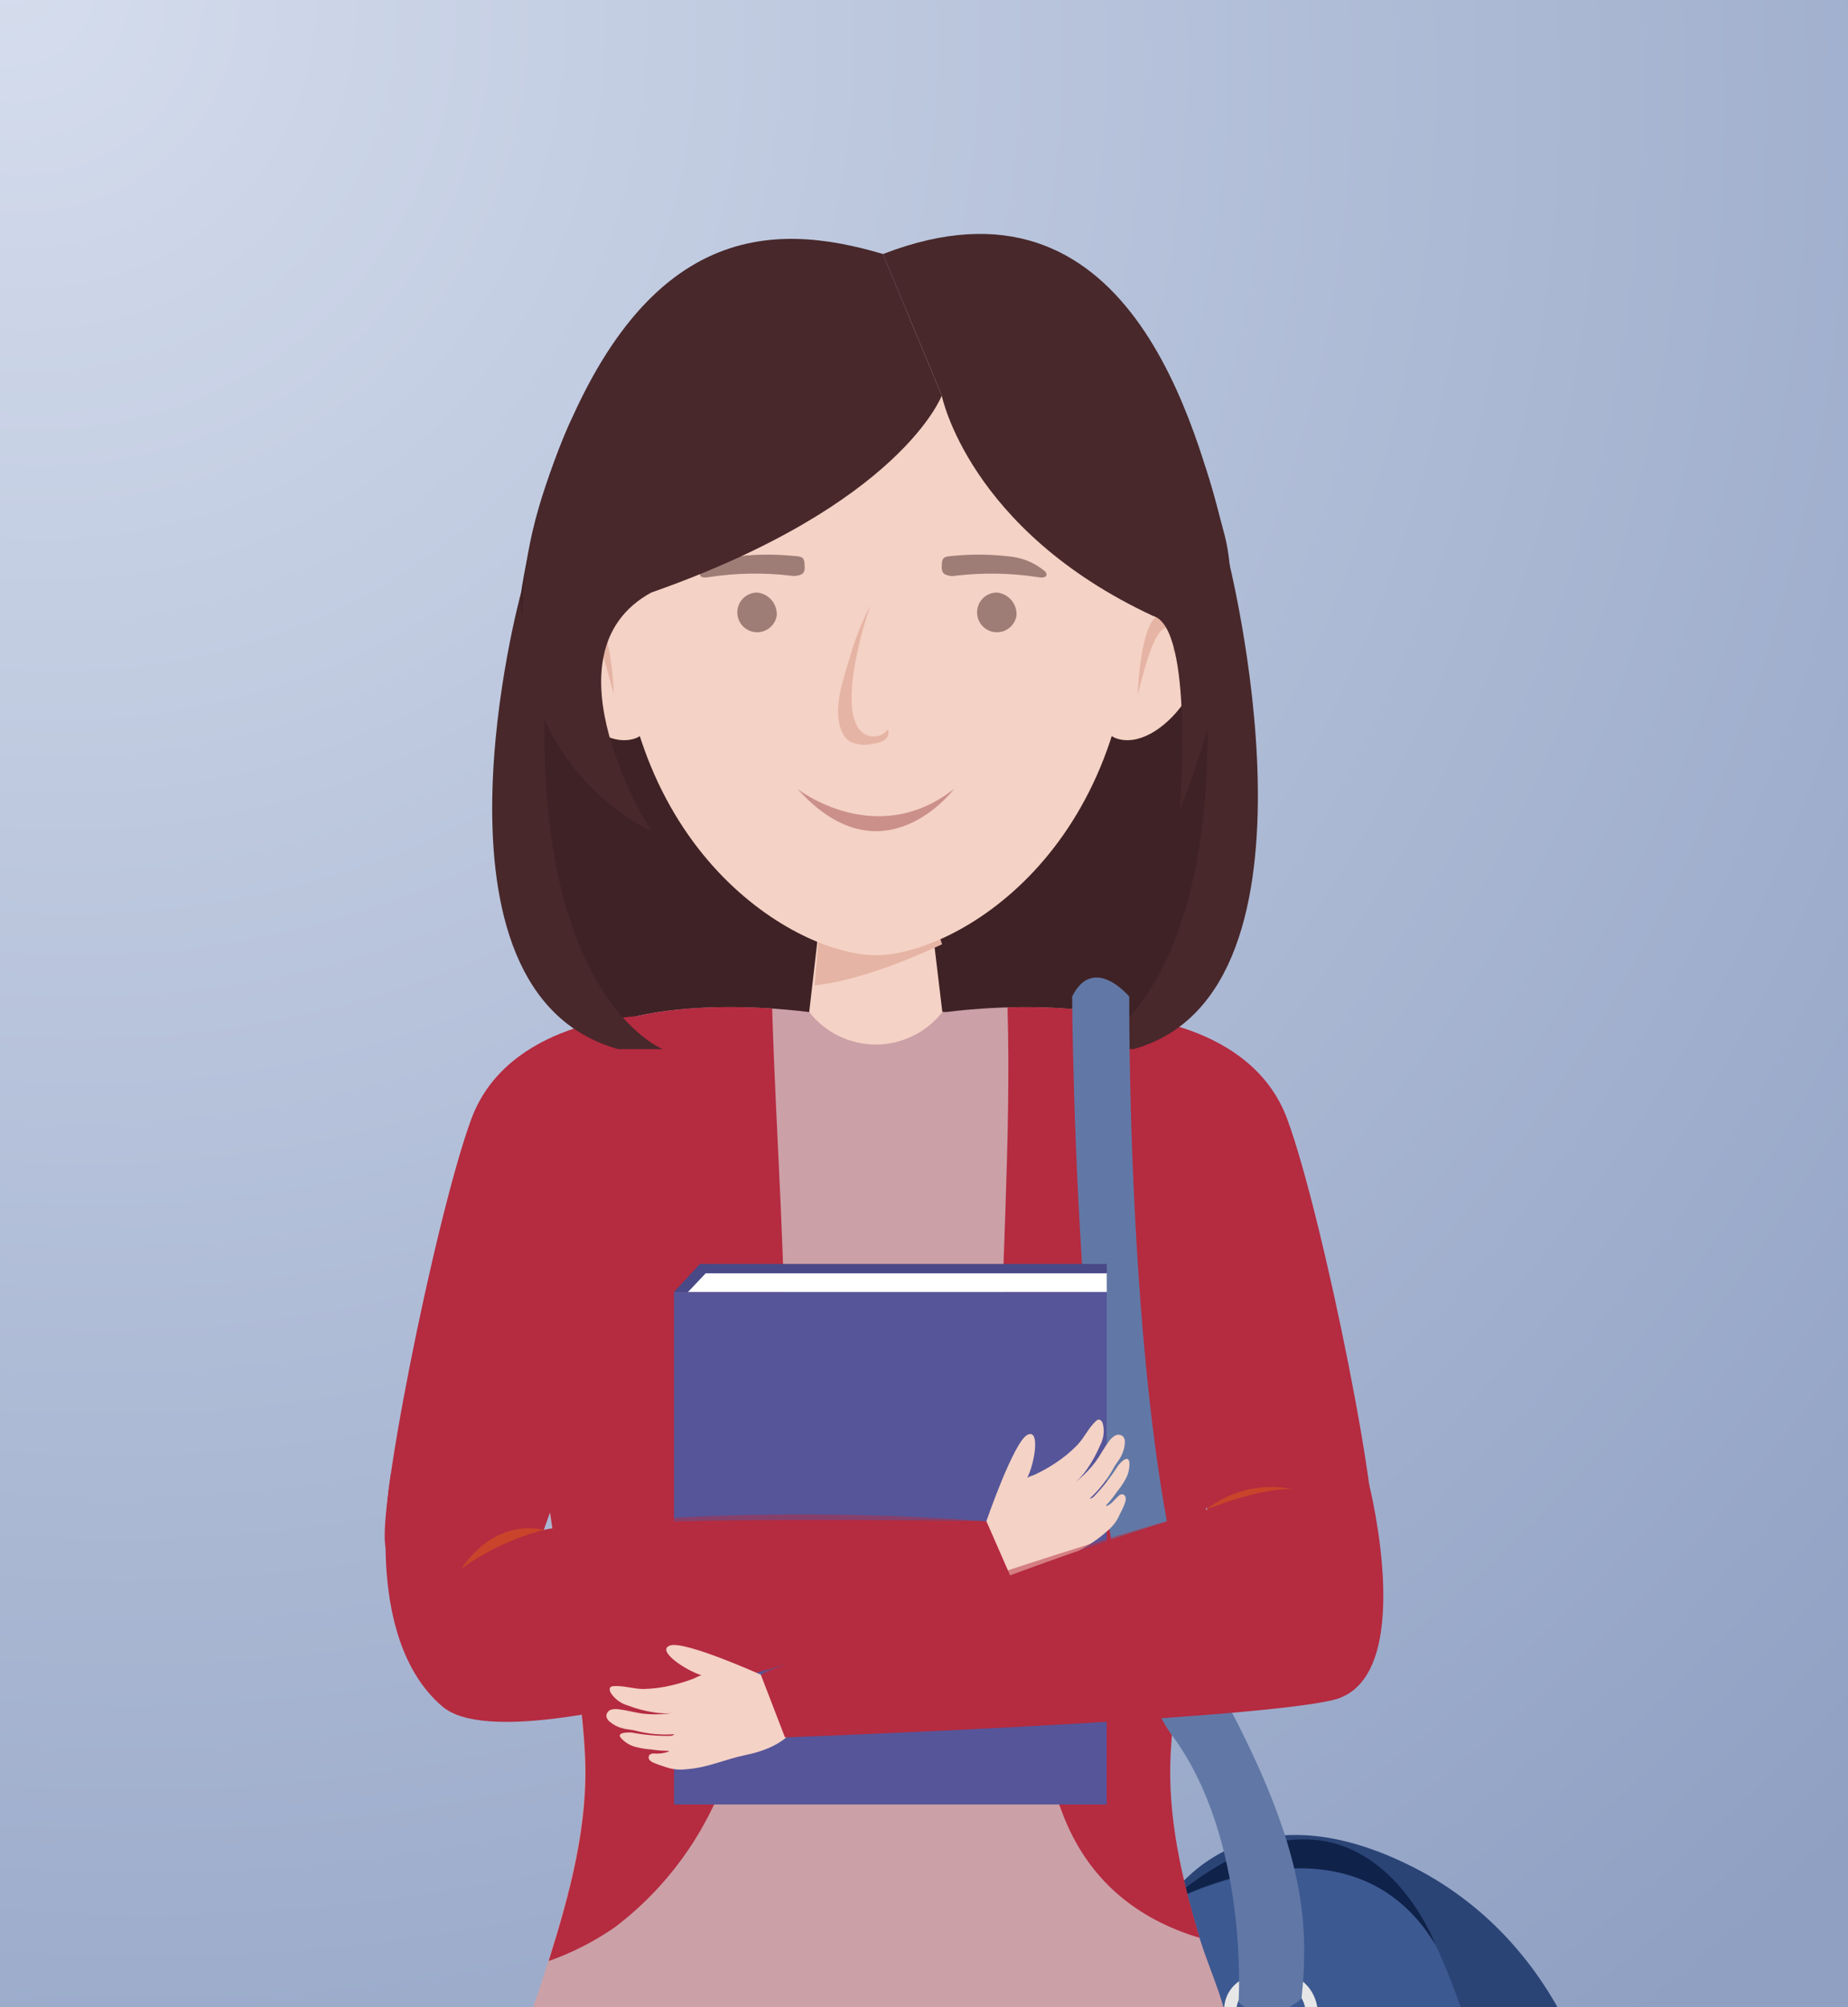 <svg width="245" height="266" viewBox="0 0 245 266" fill="none" xmlns="http://www.w3.org/2000/svg">
<rect x="0" y="0" width="245" height="266" fill="#808080" stroke="none"/>
<g clip-path="url(#clip0_2068_2637)">
<rect width="245" height="266" fill="url(#paint0_radial_2068_2637)"/>
<path d="M154.52 252.333C154.52 252.333 163.74 235.71 186.977 247.249C210.213 258.788 214.494 285.713 212.426 291.443C210.358 297.173 178.875 300.966 178.875 300.966L154.52 252.333Z" fill="#2B4476"/>
<path d="M169.919 324.69C169.919 324.69 163.913 323.715 140.545 305.05C133.471 299.386 145.55 252.992 154.521 252.36C163.491 251.728 177.599 314.323 169.919 324.69Z" fill="#6C7514"/>
<path d="M154.518 252.333C154.518 252.333 174.198 242.23 185.474 250.516C194.036 256.812 205.68 307.157 204.363 315.759C203.046 324.361 168.521 328.325 166.097 322.516C162.158 313.006 149.302 258.893 154.518 252.333Z" fill="#3D5992"/>
<path d="M154.52 252.334C154.52 252.334 178.875 238.647 190.336 257.774C190.336 257.774 180.114 230.243 154.52 252.334Z" fill="#0F2249"/>
<path d="M165.309 262.042C164.291 262.4 163.435 263.112 162.896 264.047C162.358 264.982 162.171 266.079 162.371 267.139C162.371 267.35 162.45 267.574 162.516 267.811C162.586 268.089 162.674 268.362 162.779 268.628C165.256 274.634 174.727 274.332 174.727 267.087C174.727 262.094 169.616 259.908 165.309 262.042ZM164.268 268.206C164.186 268.01 164.12 267.807 164.07 267.6C164.07 267.442 163.991 267.271 163.965 267.113C163.818 266.327 163.956 265.515 164.355 264.822C164.753 264.129 165.386 263.601 166.138 263.332C169.339 261.752 173.133 263.333 173.133 267.073C173.133 272.448 166.099 272.672 164.268 268.219V268.206Z" fill="#E7E7E7"/>
<path d="M166.333 522.185C165.016 489.715 164.068 308.567 161.222 274.173C160.01 259.526 143.084 265.888 138.078 252.07L136.893 248.816L120.914 250.134C116.643 250.502 112.35 250.555 108.071 250.292L85.678 248.974C81.278 265.15 69.028 261.818 69.66 278.56C70.978 313.414 86.653 494.286 85.336 525.821L109.942 523.292L117.002 300.149L146.443 526.545L166.333 522.185Z" fill="#232B56"/>
<path d="M75.799 55.51C75.799 55.51 54.565 98.149 81.977 139.024C81.977 139.024 141.148 146.44 152.845 135.717C152.845 135.717 171.946 98.149 159.814 61.951C140.371 36.528 75.799 55.51 75.799 55.51Z" fill="#3F2225"/>
<path d="M163.054 271.46C163.054 266.494 160.552 261.699 159.103 257.049C156.639 249.014 154.729 240.781 155.151 232.325C155.717 221.615 158.352 210.695 159.827 200.078C161.935 185.075 165.518 158.084 160.315 143.186C155.652 129.829 125.434 134.124 125.434 134.124L114.777 133.465V134.124H107.229C107.229 134.124 76.999 129.829 72.335 143.186C67.145 158.084 70.728 185.075 72.823 200.078C74.311 210.695 76.933 221.615 77.499 232.325C78.066 243.034 74.772 253.401 71.545 263.491C70.781 265.928 69.345 268.852 69.148 271.394C68.937 274.187 70.715 274.358 73.403 275.201C78.671 276.834 84.151 277.045 89.578 277.23L103.462 277.73C122.536 278.415 142.571 279.364 161.171 274.174C161.669 274.069 162.127 273.822 162.488 273.462C162.802 273.017 162.96 272.479 162.936 271.934L163.054 271.46Z" fill="#CCA0A7"/>
<path d="M96.283 235.183C107.875 202.252 103.383 167.608 102.369 133.649C93.596 133.083 75.879 133.214 72.388 143.186C67.198 158.084 70.781 185.075 72.876 200.078C74.364 210.695 76.985 221.615 77.552 232.324C78.066 241.835 75.55 250.911 72.744 259.881C75.824 258.795 78.747 257.307 81.438 255.455C88.274 250.306 93.438 243.254 96.283 235.183Z" fill="#B52B40"/>
<path d="M84.416 134.677C84.416 134.677 67.292 135.269 62.484 148.297C57.676 161.324 49.311 203.239 51.3 205.386C53.289 207.534 65.79 215.2 69.281 209.43C72.772 203.661 85.852 159.836 85.852 159.836C85.852 159.836 90.515 138.707 84.416 134.677Z" fill="#B52B40"/>
<path d="M148.722 134.677C148.722 134.677 165.847 135.269 170.655 148.297C175.463 161.324 183.827 203.239 181.838 205.386C179.849 207.534 167.348 215.2 163.844 209.43C160.341 203.661 147.247 159.836 147.247 159.836C147.247 159.836 142.624 138.707 148.722 134.677Z" fill="#B52B40"/>
<path d="M155.204 232.324C155.77 221.615 158.405 210.695 159.88 200.078C161.987 185.075 165.57 158.084 160.367 143.186C157.272 134.308 142.887 133.228 133.574 133.504C134.628 169.452 127.568 206.137 140.793 240.122C144.191 249.251 150.883 254.362 159.05 256.812C156.639 248.856 154.756 240.702 155.204 232.324Z" fill="#B52B40"/>
<path d="M108.915 119.937L107.281 134.124C108.33 135.463 109.669 136.545 111.199 137.29C112.728 138.035 114.406 138.422 116.107 138.422C117.808 138.422 119.486 138.035 121.015 137.29C122.544 136.545 123.884 135.463 124.932 134.124L123.233 119.937H108.915Z" fill="#F4D2C5"/>
<path d="M108.916 119.937L107.994 130.58C113.434 130.014 120.073 127.379 124.894 125.14L123.235 119.937H108.916Z" fill="#E6B4A4"/>
<path d="M150.238 78.193C150.238 113.021 126.528 126.589 116.108 126.589C105.689 126.589 81.978 113.021 81.978 78.193C81.978 57.301 97.259 40.335 116.148 40.335C135.037 40.335 150.238 57.301 150.238 78.193Z" fill="#F4D2C5"/>
<path d="M102.974 81.618C102.887 82.11 102.661 82.567 102.324 82.935C101.987 83.304 101.552 83.569 101.069 83.699C100.587 83.83 100.078 83.821 99.601 83.673C99.123 83.525 98.698 83.244 98.374 82.864C98.05 82.484 97.842 82.019 97.772 81.524C97.702 81.029 97.775 80.525 97.981 80.07C98.187 79.615 98.518 79.228 98.936 78.954C99.353 78.68 99.84 78.53 100.34 78.522C101.099 78.586 101.801 78.947 102.295 79.527C102.788 80.107 103.033 80.859 102.974 81.618Z" fill="#48282B" fill-opacity="0.5"/>
<path d="M134.76 81.618C134.672 82.11 134.446 82.567 134.109 82.935C133.772 83.304 133.337 83.569 132.855 83.699C132.372 83.83 131.863 83.821 131.386 83.673C130.909 83.525 130.483 83.244 130.159 82.864C129.836 82.484 129.627 82.019 129.557 81.524C129.487 81.029 129.56 80.525 129.766 80.07C129.972 79.615 130.303 79.228 130.721 78.954C131.138 78.68 131.626 78.53 132.125 78.522C132.884 78.586 133.587 78.947 134.08 79.527C134.574 80.107 134.818 80.859 134.76 81.618Z" fill="#48282B" fill-opacity="0.5"/>
<path d="M106.308 76.085C106.439 75.999 106.54 75.875 106.598 75.73C106.68 75.521 106.708 75.294 106.677 75.071C106.677 73.754 106.322 73.754 105.11 73.662C102.478 73.405 99.826 73.453 97.206 73.807C95.693 74.034 94.272 74.672 93.096 75.651C93.015 75.705 92.947 75.777 92.896 75.862C92.846 75.946 92.816 76.04 92.807 76.138C92.807 76.533 93.399 76.586 93.795 76.507C97.469 75.93 101.205 75.859 104.899 76.296C105.379 76.379 105.874 76.305 106.308 76.085Z" fill="#48282B" fill-opacity="0.5"/>
<path d="M125.236 76.085C125.106 75.999 125.005 75.875 124.946 75.73C124.869 75.519 124.837 75.295 124.854 75.071C124.854 73.754 125.223 73.754 126.435 73.662C129.066 73.403 131.718 73.452 134.338 73.806C135.855 74.034 137.281 74.671 138.461 75.651C138.54 75.708 138.607 75.78 138.657 75.864C138.707 75.948 138.739 76.041 138.751 76.138C138.751 76.533 138.158 76.586 137.763 76.507C134.097 75.932 130.37 75.861 126.685 76.296C126.192 76.389 125.682 76.315 125.236 76.085Z" fill="#48282B" fill-opacity="0.5"/>
<path d="M115.397 80.208C114.309 82.314 113.427 84.52 112.762 86.795C111.919 89.719 110.431 93.552 111.445 96.542C111.648 97.2 112.042 97.782 112.578 98.215C113.528 98.704 114.624 98.831 115.66 98.571C116.213 98.538 116.75 98.376 117.228 98.097C117.461 97.952 117.637 97.732 117.726 97.472C117.815 97.213 117.811 96.931 117.715 96.674C117.433 97.046 117.047 97.325 116.607 97.478C116.166 97.63 115.69 97.648 115.239 97.53C110.391 96.16 114.409 82.961 115.397 80.208Z" fill="#E6B4A4"/>
<path d="M105.727 104.551C105.727 104.551 116.107 112.692 126.486 104.551C126.486 104.551 117.055 117.144 105.727 104.551Z" fill="#CB9089"/>
<path d="M82.202 77.034C82.202 77.034 75.774 73.793 73.1 80.709C69.833 89.166 78.593 99.914 84.27 97.833C89.948 95.752 82.202 77.034 82.202 77.034Z" fill="#F4D2C5"/>
<path d="M81.383 92.077C81.383 92.077 81.054 80.38 77.59 81.368C74.125 82.356 76.76 86.637 76.76 86.637C76.76 86.637 75.943 83.212 77.26 83.172C78.578 83.133 79.565 84.832 81.383 92.077Z" fill="#E6B4A4"/>
<path d="M150.013 77.034C150.013 77.034 156.441 73.793 159.115 80.709C162.382 89.166 153.622 99.914 147.945 97.833C142.268 95.752 150.013 77.034 150.013 77.034Z" fill="#F4D2C5"/>
<path d="M150.83 92.077C150.83 92.077 151.159 80.38 154.624 81.368C158.088 82.356 155.454 86.637 155.454 86.637C155.454 86.637 156.27 83.212 154.953 83.172C153.636 83.133 152.648 84.832 150.83 92.077Z" fill="#E6B4A4"/>
<path d="M124.854 52.428C124.854 52.428 119.413 66.917 86.35 78.522C71.386 86.689 86.35 110.136 86.35 110.136C86.35 110.136 60.572 98.94 72.374 64.257C84.401 28.928 102.539 29.376 117.055 33.657L124.854 52.428Z" fill="#48282B"/>
<path d="M124.855 52.428C124.855 52.428 128.424 70.237 152.846 81.618C158.352 83.093 156.416 107.344 156.416 107.344C156.416 107.344 166.019 84.582 162.304 70.724C158.59 56.867 149.777 20.985 117.057 33.67L124.855 52.428Z" fill="#48282B"/>
<path d="M69.082 78.535C69.082 78.535 54.592 131.41 81.978 139.037H87.866C87.866 139.037 70.044 132.069 72.388 89.469C72.678 83.989 68.634 85.214 69.082 78.535Z" fill="#48282B"/>
<path d="M162.697 73.504C162.697 73.504 177.621 131.397 150.302 139.024H144.4C144.4 139.024 162.249 132.069 159.878 89.469C159.615 83.989 163.145 80.195 162.697 73.504Z" fill="#48282B"/>
<path d="M142.139 132.069C142.139 132.069 142.521 213.356 155.588 230.243C165.625 244.088 164.203 265.295 164.203 265.295C164.203 265.295 167.496 269.036 172.554 264.861C173.595 254.599 173.028 244.377 161.147 222.88C149.265 201.382 149.713 132.069 149.713 132.069C149.713 132.069 144.971 126.378 142.139 132.069Z" fill="#6178A6"/>
<path d="M146.722 171.217H89.356V239.135H146.722V171.217Z" fill="#565599"/>
<path d="M89.356 171.217L92.793 167.503H146.735V171.217H89.356Z" fill="#494987"/>
<path d="M91.213 171.217L93.558 168.741H146.735V171.217H91.213Z" fill="white"/>
<g style="mix-blend-mode:multiply" opacity="0.5">
<path d="M72.1 202.752C72.1 202.752 95.52 199.024 130.77 201.593C130.77 201.593 74.708 202.963 72.1 202.752Z" fill="#B52B40"/>
</g>
<path d="M130.769 201.593C130.769 201.593 134.365 191.16 136.17 190.172C137.974 189.185 137.158 194.006 136.17 195.876C136.262 195.718 137.013 195.521 137.171 195.428C138.084 195.008 138.965 194.519 139.805 193.966C140.895 193.264 141.902 192.443 142.809 191.516C143.77 190.515 144.284 189.264 145.272 188.341C145.37 188.238 145.492 188.161 145.628 188.118C145.904 188.118 146.115 188.368 146.194 188.631C146.445 189.576 146.337 190.58 145.891 191.45C145.406 192.597 144.806 193.692 144.099 194.717C143.678 195.321 143.192 195.877 142.651 196.377L143.098 195.995C143.889 195.318 144.604 194.559 145.232 193.729C145.865 192.873 146.326 191.938 146.958 191.095C147.172 190.758 147.461 190.474 147.801 190.265C147.97 190.163 148.168 190.118 148.365 190.137C148.562 190.156 148.747 190.238 148.894 190.37C149.08 190.605 149.165 190.903 149.131 191.2C149.092 191.851 148.907 192.486 148.591 193.057C148.367 193.492 148.038 193.874 147.775 194.295C146.925 195.912 145.802 197.37 144.455 198.603C144.569 198.594 144.68 198.562 144.782 198.51C144.883 198.458 144.974 198.387 145.048 198.3C146.24 197.058 147.304 195.699 148.222 194.243C148.525 193.848 149.54 192.728 149.724 193.755C149.785 194.595 149.583 195.433 149.145 196.153C148.823 196.715 148.453 197.249 148.038 197.747C147.666 198.308 147.247 198.837 146.787 199.327C146.721 199.393 146.629 199.499 146.668 199.591C147.327 199.38 147.748 198.748 148.262 198.274C148.334 198.192 148.423 198.127 148.524 198.083C148.624 198.04 148.732 198.02 148.842 198.023C148.948 198.052 149.043 198.114 149.114 198.198C149.184 198.283 149.227 198.388 149.237 198.497C149.259 198.721 149.227 198.947 149.145 199.156C148.934 199.854 148.525 200.473 148.262 201.106C147.87 201.835 147.332 202.477 146.681 202.989C144.679 204.82 142.308 205.795 140.095 207.27C137.882 208.746 135.379 210.05 132.639 209.628C126.119 208.64 130.769 201.593 130.769 201.593Z" fill="#F4D2C5"/>
<path d="M51.855 195.138C51.855 195.138 47.785 216.926 58.665 226.16C69.546 235.394 134.486 210.076 134.486 210.076L130.771 201.593C130.771 201.593 80.36 200.803 72.101 202.752C63.842 204.702 51.855 195.138 51.855 195.138Z" fill="#B52B40"/>
<path d="M72.097 202.752C72.097 202.752 65.946 200.868 61.164 207.889C64.46 205.518 68.167 203.776 72.097 202.752Z" fill="#C9442B"/>
<g style="mix-blend-mode:multiply" opacity="0.5">
<path d="M159.88 200.078C159.88 200.078 112.393 213.251 100.867 221.931L159.88 200.078Z" fill="#B52B40"/>
</g>
<path d="M100.864 221.931C100.864 221.931 90.814 217.413 88.851 218.059C86.888 218.704 90.958 221.404 93.013 222.01C92.829 222.01 92.17 222.366 91.999 222.432C91.077 222.791 90.13 223.086 89.167 223.314C87.908 223.629 86.618 223.802 85.32 223.828C83.937 223.828 82.686 223.354 81.369 223.446C81.224 223.445 81.082 223.486 80.96 223.565C80.75 223.736 80.829 224.078 80.96 224.329C81.489 225.145 82.293 225.743 83.226 226.015C84.392 226.457 85.602 226.771 86.835 226.95C87.563 227.06 88.301 227.091 89.035 227.042L88.456 227.108C87.422 227.214 86.38 227.214 85.347 227.108C84.28 226.99 83.292 226.673 82.238 226.555C81.848 226.469 81.443 226.469 81.053 226.555C80.863 226.61 80.696 226.724 80.576 226.881C80.455 227.037 80.387 227.227 80.381 227.424C80.432 227.718 80.592 227.981 80.829 228.162C81.328 228.586 81.918 228.888 82.554 229.044C83.015 229.176 83.529 229.203 84.016 229.295C85.778 229.778 87.609 229.956 89.43 229.822C89.256 229.974 89.03 230.054 88.798 230.046C87.075 230.063 85.354 229.909 83.661 229.585C83.16 229.585 81.659 229.585 82.344 230.349C82.912 230.971 83.664 231.396 84.491 231.56C85.117 231.716 85.757 231.813 86.401 231.85C87.063 231.954 87.732 232.011 88.403 232.021C88.508 232.021 88.64 232.021 88.693 232.114C88.034 232.347 87.334 232.437 86.638 232.377C86.528 232.37 86.419 232.39 86.318 232.433C86.217 232.476 86.128 232.543 86.058 232.627C86.004 232.725 85.981 232.837 85.993 232.947C86.005 233.058 86.05 233.163 86.124 233.246C86.278 233.41 86.467 233.536 86.677 233.615C87.339 233.887 88.017 234.12 88.706 234.313C89.505 234.522 90.339 234.567 91.156 234.445C93.856 234.248 96.188 233.128 98.757 232.601C101.325 232.074 104.025 231.073 105.58 228.781C109.189 223.433 100.864 221.931 100.864 221.931Z" fill="#F4D2C5"/>
<path d="M181.496 196.666C181.496 196.666 188.082 222.577 176.728 225.29C165.373 228.004 104.068 230.243 104.068 230.243L100.867 221.931C100.867 221.931 165.715 193.926 181.496 196.666Z" fill="#B52B40"/>
<path d="M159.881 200.078C159.881 200.078 166.678 197.206 171.354 197.338C169.358 196.93 167.296 196.964 165.314 197.437C163.332 197.91 161.477 198.812 159.881 200.078Z" fill="#C9442B"/>
</g>
<defs>
<radialGradient id="paint0_radial_2068_2637" cx="0" cy="0" r="1" gradientUnits="userSpaceOnUse" gradientTransform="rotate(48.235) scale(344.557 317.355)">
<stop stop-color="#D5DDED"/>
<stop offset="1" stop-color="#8FA0C3"/>
</radialGradient>
<clipPath id="clip0_2068_2637">
<rect width="245" height="266" fill="white"/>
</clipPath>
</defs>
</svg>
